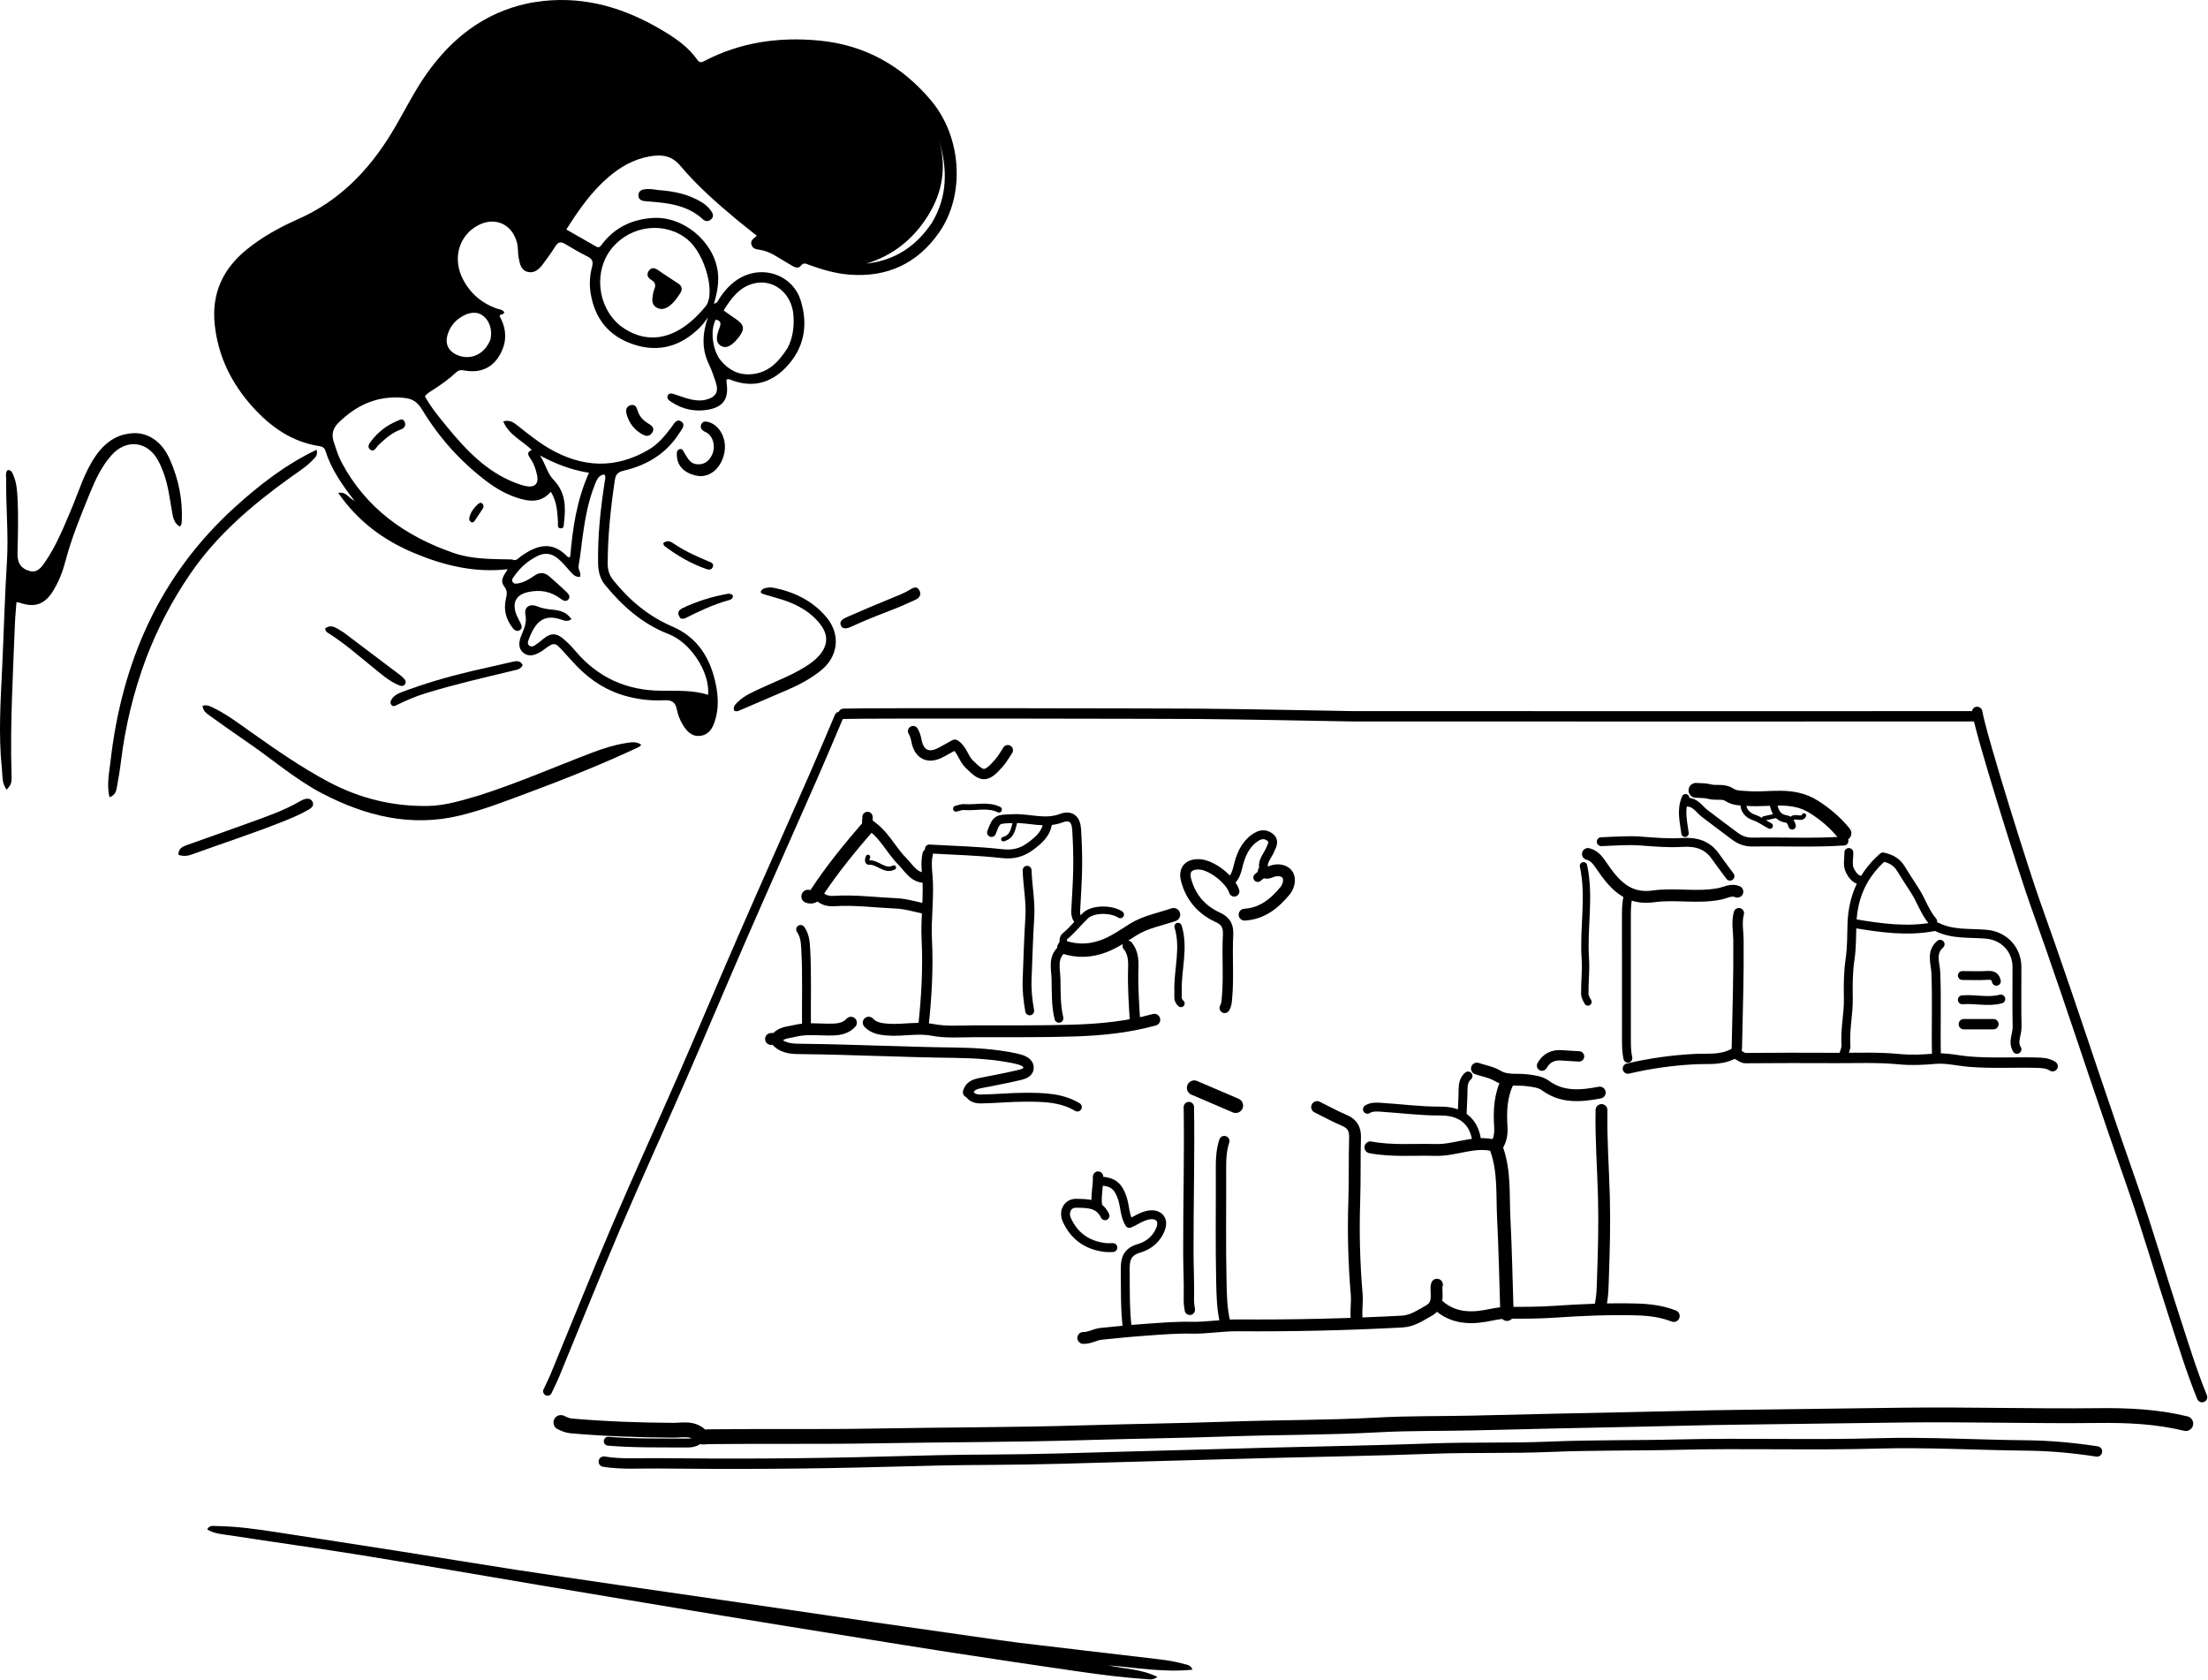 <svg xmlns="http://www.w3.org/2000/svg" width="1492" height="1135" viewBox="0 0 1492 1135" fill="none"><path d="M688.444 1109.94C703.905 1111.76 718.919 1113.56 733.936 1115.33C750.106 1117.24 766.279 1119.12 782.447 1121.03C788.558 1121.76 794.651 1122.66 800.559 1124.41C802.332 1124.93 804.604 1125 805.756 1128.14C786.453 1130.12 767.745 1126.77 748.948 1125.21C759.73 1127.71 771.149 1127.58 782.096 1133.04C779.054 1135.37 776.517 1134.66 774.216 1134.5C758.783 1133.43 743.44 1131.48 728.139 1129.27C699.858 1125.18 671.596 1120.96 643.352 1116.63C620.838 1113.17 598.36 1109.49 575.872 1105.87C546.458 1101.13 517.037 1096.43 487.642 1091.57C446.482 1084.77 405.339 1077.87 364.197 1070.96C324.398 1064.28 284.643 1057.32 244.804 1050.88C215.252 1046.11 185.582 1042.06 155.999 1037.48C150.711 1036.66 145.136 1036.42 140 1033.43C141.482 1030.34 144.043 1031.07 146.145 1031.09C160.154 1031.26 173.983 1033.24 187.794 1035.38C215.062 1039.61 242.342 1043.76 269.601 1048.05C295.86 1052.17 322.084 1056.53 348.353 1060.6C371.659 1064.2 395 1067.58 418.336 1070.99C445.494 1074.96 472.666 1078.83 499.826 1082.79C530.135 1087.2 560.432 1091.69 590.743 1096.09C617.885 1100.02 645.04 1103.86 672.19 1107.73C677.456 1108.49 682.729 1109.18 688.444 1109.94Z" fill="black"></path><path d="M367.393 0.633C396.534 -2.405 422.48 5.729 446.878 20.097C456.112 25.535 464.948 31.485 471.228 40.451C472.56 42.352 473.747 42.371 475.791 41.301C500.146 28.545 526.148 24.849 553.28 27.378C584.296 30.268 609.362 44.365 629.201 67.972C649.83 92.517 652.427 131.503 634.581 157.08C620.029 177.935 599.638 187.584 573.937 185.551C564.515 184.806 555.646 182.219 546.87 179.028C544.89 178.308 543.102 177.059 541.154 179.558C539.528 181.643 537.175 180.694 535.234 179.562C531.205 177.214 527.258 174.723 523.222 172.387C520.181 170.626 516.954 169.352 513.434 168.775C511.201 168.409 508.713 168.267 507.809 165.424C506.789 162.215 509.47 161.14 511.428 159.282C506.622 155.441 501.891 151.798 497.312 147.973C483.999 136.853 470.935 125.376 459.797 112.083C453.772 104.893 446.888 104.266 438.853 105.693C428.21 107.583 419.196 112.743 411.1 119.706C399.611 129.588 391.055 141.777 382.689 155.068C389.754 159.106 396.348 162.89 402.958 166.645C405.093 167.858 406.008 166.033 406.961 164.795C415.548 153.644 427.021 148.253 440.904 147.275C461.397 145.832 481.982 162.77 484.953 183.104C486.071 190.764 484.512 197.846 482.473 205.257C484.939 204.711 485.374 202.7 486.328 201.292C490.807 194.685 496.135 189.136 503.718 186.049C518.813 179.904 536.157 187.348 541.005 202.871C546.308 219.852 543.436 235.58 530.732 248.578C520.472 259.077 508.154 262.098 494.157 256.777C493.246 256.43 492.382 255.813 490.95 256.462C490.95 257.09 490.848 257.898 490.966 258.674C492.569 269.27 488.899 274.96 478.424 276.814C469.597 278.377 461.181 276.567 453.63 271.589C452.202 270.648 450.193 269.282 451.222 267.209C452.262 265.116 454.448 265.971 456.156 266.518C460.907 268.041 465.517 270.012 470.575 270.457C472.593 270.635 474.545 270.646 476.522 270.174C483.867 268.42 485.94 264.859 483.505 257.767C482.154 253.833 480.826 249.854 479.029 246.117C473.986 235.633 474.607 225.208 478.396 214.356C477.556 215.539 476.763 216.76 475.861 217.895C474.929 219.067 473.949 220.213 472.891 221.27C460.212 233.943 445.189 238.395 428.06 232.706C411.421 227.181 401.82 215.327 399.06 197.833C398.097 191.732 398.596 185.869 400.105 180.06C400.978 176.7 400.154 174.898 397.042 173.348C391.83 170.751 386.785 167.797 381.787 164.797C378.882 163.053 377.066 163.551 375.263 166.427C372.613 170.654 369.723 174.749 366.685 178.708C364.192 181.957 361.079 184.851 356.562 183.702C351.875 182.51 351.272 178.158 350.48 174.22C349.825 170.964 350.223 167.627 349.415 164.32C346.223 151.251 334.203 145.939 322.402 152.581C309.981 159.571 305.822 174.694 312.6 188.231C317.543 198.105 325.328 204.728 335.659 208.489C337.445 209.139 339.695 209.023 340.721 211.036C340.448 212.97 338.199 211.755 337.561 213.5C341.26 220.252 342.752 227.415 339.84 235.262C335.438 247.124 326.032 252.758 313.65 250.278C311.319 249.812 309.729 250.13 307.91 251.873C303.456 256.142 298.332 259.607 293.196 263.028C291.153 264.388 288.814 265.41 287.139 267.844C291.343 275.383 296.854 282.057 302.329 288.705C315.124 304.24 328.832 318.75 348.23 326.219C350.857 327.23 353.579 328.209 356.342 328.601C361.47 329.327 363.99 326.642 363.002 321.518C362.182 317.273 360.782 313.18 358.225 309.551C356.823 307.563 355.694 305.356 359.399 304.05C352.831 297.659 343.925 293.952 340.051 284.737C344.696 283.392 347.446 285.74 350.106 287.842C356.907 293.218 363.658 298.694 371.155 303.053C393.369 315.97 415.823 317.079 438.374 303.807C444.689 300.091 449.234 294.582 453.58 288.829C455.267 286.596 457.127 282.511 460.396 284.822C463.575 287.07 460.492 290.374 459.004 292.709C450.191 306.536 437.145 314.383 421.496 317.995C417.535 318.91 416.039 320.542 415.459 324.419C412.647 343.206 410.657 362.044 410.626 381.065C410.619 385.269 411.898 388.93 414.496 392.145C425.339 405.562 438.218 416.415 454.2 423.258C471.646 430.727 480.16 444.917 483.745 462.668C485.403 470.879 485.699 479.185 483.009 487.338C481.418 492.159 479.005 496.346 473.496 497.137C467.687 497.971 464.256 494.349 461.483 489.861C459.441 486.558 458.042 482.921 457.319 479.203C456.345 474.194 453.59 472.878 448.866 473.135C440.343 473.599 431.902 472.661 423.625 470.473C410.548 467.016 399.541 460.067 390.136 450.484C386.987 447.275 384.03 443.876 381.009 440.543C374.807 433.699 374.643 433.676 367.308 439.071C366.771 439.466 366.256 439.9 365.684 440.235C361.789 442.52 357.543 444.258 353.625 441.027C349.857 437.919 350.616 433.429 352.236 429.459C354.098 424.895 356.136 420.796 355.045 415.331C354.013 410.156 358.013 407.63 362.994 409.686C366.455 411.114 369.908 411.615 373.591 411.959C378.33 412.401 383.058 413.615 386.152 418.367C383.299 420.472 380.7 419.088 378.391 418.361C367.129 414.812 361.458 420.423 357.019 432.764C356.589 433.958 356.4 435.481 357.823 436.368C358.918 437.05 360.195 436.857 361.159 436.206C363.22 434.816 365.208 433.301 367.113 431.701C371.717 427.835 375.474 427.44 380.138 431.194C383.359 433.786 386.272 436.845 388.957 440.006C404.017 457.739 423.198 466.454 446.37 466.693C457.131 466.804 467.947 466.17 478.489 469.432C479.794 454.011 466.516 434.071 451.828 428.429C434.211 421.661 420.629 409.575 408.866 395.216C405.472 391.071 404.257 386.179 404.152 380.797C403.783 361.923 405.858 343.267 408.749 324.672C408.953 323.364 409.481 322.084 408.387 320.577C404.234 321.011 403.143 324.522 401.901 327.609C397.458 338.651 395.407 350.286 393.757 362C392.807 368.743 392.216 375.548 390.962 382.232C390.454 384.934 392.883 386.84 391.979 389.732C388.943 390.127 387.154 388.153 385.425 386.233C382.641 383.141 380.079 379.865 376.808 377.214C372.579 373.788 368.027 373.27 363.28 375.619C356.746 378.852 351.383 383.548 347.264 389.59C346.55 390.637 345.441 391.766 346.391 393.199C347.414 394.744 348.945 394.392 350.458 394.1C354.498 393.322 357.917 391.181 361.185 388.91C364.809 386.391 368.066 386.767 371.188 389.46C375.092 392.828 378.933 396.278 382.655 399.845C384.059 401.19 385.751 403.086 384.044 405.04C382.351 406.978 380.208 405.565 378.67 404.414C372.084 399.487 364.901 398.292 356.929 400.017C349.246 401.68 346.127 406.459 348.499 414.05C349.236 416.407 350.58 418.575 351.656 420.824C352.481 422.548 353.243 424.398 351.254 425.725C349.327 427.01 347.684 425.854 346.494 424.351C341.883 418.531 340.157 411.908 341.845 404.66C342.548 401.638 343.018 399.204 340.807 396.367C337.2 391.741 341.237 388.028 343.068 384.591C320.813 387.171 299.797 382.079 279.403 373.485C258.932 364.857 241.741 352.117 228.544 333.031C233.898 332.037 235.452 336.284 239.616 338.504C230.93 327.278 223.699 316.767 219.814 304.372C219.253 302.584 217.868 301.745 216.087 301.48C197.291 298.686 182.779 288.389 170.499 274.702C156.235 258.802 147.202 240.334 145.051 218.812C142.987 198.17 150.652 181.704 166.488 168.766C177.153 160.052 189.21 153.465 201.669 147.939C229.321 135.676 249.085 115.261 264.554 89.922C272.713 76.557 279.41 62.328 288.504 49.524C305.512 25.575 327.373 8.587 356.613 2.285C360.016 1.551 363.497 1.184 367.393 0.633ZM346.031 378.005C348.841 379.453 350.273 377.095 352.089 375.807C363.309 367.848 373.306 365.586 383.331 376.007C383.792 376.487 384.359 376.837 385.321 376.096C386.919 357.077 389.671 338.032 397.984 319.432C385.994 317.557 375.201 313.356 364.856 307.731C368.477 313.028 369.768 319.805 373.826 323.948C382.296 332.596 382.382 342.484 381.103 353.069C380.927 354.519 381.297 357.051 378.997 356.991C376.28 356.92 377.15 354.453 377.043 352.722C376.615 345.824 376.289 338.893 372.243 332.282C365.348 340.122 357.317 338.943 349.053 336.194C341.704 333.75 335.092 329.936 328.942 325.299C311.312 312.006 296.784 295.799 285.369 277.001C282.096 271.611 278.964 269.343 272.477 268.768C254.746 267.198 240.687 273.773 228.552 285.805C224.993 289.334 223.822 293.568 225.528 298.628C227.073 303.206 228.411 307.843 230.681 312.133C247.266 343.471 273.906 362.424 306.722 373.682C319.212 377.968 332.248 377.704 346.031 378.005ZM418.976 219.979C435.316 232.416 456.227 232.092 476.799 206.976C483.754 198.485 476.469 171.579 464.609 161.84C449.533 149.46 426.557 151.994 413.683 167.456C401.077 182.595 403.288 206.903 418.976 219.979ZM532.212 235.082C535.791 228.219 536.668 220.873 536.179 213.262C535.224 198.41 522.835 188.116 509.344 191.526C499.642 193.978 494.128 201.5 488.976 209.744C491.913 211.822 494.291 213.623 496.786 215.245C502.994 219.28 503.548 222.361 498.978 228.136C494.561 233.72 490.714 235.63 487.455 233.86C483.927 231.944 483.434 228.424 486.24 221.328C487.468 218.223 486.809 216.652 483.688 215.907C479.726 222.712 481.387 236.778 487.035 243.575C492.339 249.958 498.972 253.505 507.556 252.852C519.104 251.975 526.053 244.693 532.212 235.082ZM331.439 229.34C332.893 222.368 330.513 215.836 325.366 212.669C321.188 210.099 315.213 211.232 309.669 215.541C305.976 218.411 303.595 222.132 302.32 226.566C300.709 232.166 302.828 236.868 307.997 239.432C317.193 243.994 327.312 239.929 331.439 229.34ZM629.644 150.591C640.486 132.69 640.29 113.848 634.474 94.516C639.757 112.867 636.935 130.129 626.844 146.088C616.965 161.712 603.268 172.742 585.324 178.15C604.215 176.025 618.759 166.889 629.644 150.591Z" fill="black"></path><path d="M100.431 294.632C107.599 298.107 111.835 303.808 114.794 310.49C120.742 323.922 123.6 337.988 122.808 352.719C122.773 353.372 122.621 354.03 122.433 354.658C122.348 354.94 122.039 355.154 121.528 355.757C117.51 353.546 116.932 349.515 116.26 345.791C114.638 336.803 113.646 327.681 110.38 319.069C109.263 316.124 108.02 313.182 106.448 310.462C99.149 297.842 85.078 296.604 75.344 307.57C68.705 315.049 64.542 323.923 60.818 333.039C54.584 348.296 48.306 363.528 44.115 379.537C42.302 386.461 39.641 393.151 35.855 399.3C30.285 408.349 23.451 410.754 13.429 407.289C12.835 407.083 12.184 407.042 11.141 406.845C10.768 411.863 10.264 416.609 10.085 421.368C8.805 455.466 6.737 489.546 7.805 523.699C7.977 529.213 7.502 530.167 4.499 533.575C1.222 529.375 1.782 524.352 1.302 519.812C-1.141 496.714 0.405 473.562 1.492 450.485C2.604 426.886 3.187 403.258 4.673 379.689C5.852 361 3.888 342.424 4.185 323.795C4.218 321.748 3.457 319.482 5.16 317.629C7.941 317.446 8.411 319.698 9.145 321.408C11.146 326.065 11.544 331.047 11.813 336.046C12.495 348.692 12.135 361.335 11.834 373.981C11.682 380.379 14.157 384.177 19.967 385.801C25.18 387.259 27.981 383.31 30.389 379.833C38.024 368.808 42.95 356.392 48.163 344.128C53.361 331.899 57.02 318.951 64.749 307.889C71.32 298.482 79.903 292.597 91.844 292.663C94.743 292.679 97.426 293.428 100.431 294.632Z" fill="black"></path><path d="M323.986 537.359C350.242 528.966 375.105 518.024 400.47 508.41C407.805 505.63 415.252 503.269 423.003 502.065C426.344 501.546 429.871 500.756 433.303 503.17C432.716 503.786 432.377 504.406 431.86 504.648C407.479 516.086 382.504 526.087 357.274 535.476C341.834 541.222 326.479 547.258 310.423 551.096C277.594 558.942 247.091 551.338 217.988 536.24C199.735 526.771 184.228 513.126 167.327 501.59C158.801 495.77 150.4 489.765 141.999 483.765C139.647 482.085 137.079 480.417 136.917 476.899C139.999 475.884 142.325 477.347 144.659 478.49C153.529 482.837 161.348 488.819 169.373 494.481C186.521 506.581 203.741 518.631 222.311 528.45C243.256 539.525 265.78 545.021 289.527 544.551C301.248 544.319 312.425 540.718 323.986 537.359Z" fill="black"></path><path d="M98.642 445.035C90.177 467.784 84.632 490.838 81.734 514.548C80.989 520.638 79.927 526.695 78.833 532.735C78.393 535.17 77.375 537.436 73.988 538.69C72.002 530.174 73.78 522.249 74.683 514.345C82.344 447.294 107.838 388.875 158.475 342.895C175.15 327.754 192.853 313.884 213.974 303.875C214.844 307.749 212.977 309.109 211.573 310.585C206.943 315.452 201.235 318.96 195.838 322.85C170.311 341.251 146.561 361.415 128.586 387.719C116.389 405.569 106.429 424.493 98.642 445.035Z" fill="black"></path><path d="M515.837 397.789C518.449 396.768 520.794 396.717 523.094 397.191C537.019 400.061 549.246 406.038 558.519 417.136C568.255 428.788 566.425 443.764 554.516 453.197C547.78 458.532 540.366 462.549 532.543 465.925C521.859 470.535 511.163 475.12 500.465 479.698C499.129 480.269 497.792 481.158 496.024 480.04C495.181 477.205 497.253 475.531 498.981 473.879C503.151 469.893 508.435 467.698 513.549 465.289C523.636 460.538 534.151 456.694 543.695 450.794C547.263 448.588 550.648 446.203 553.431 443.051C559.515 436.16 559.921 429.09 554.294 421.799C547.742 413.31 538.705 408.441 528.702 405.201C524.747 403.919 520.689 402.955 516.728 401.689C514.848 401.088 512.196 400.409 515.837 397.789Z" fill="black"></path><path d="M190.695 555.275C170.273 563.407 149.707 570.005 129.427 577.393C126.547 578.442 123.666 578.607 120.605 577.595C120.334 573.091 123.704 571.921 126.714 570.827C139.981 566.004 153.349 561.458 166.604 556.605C179.075 552.038 191.722 547.855 203.268 541.083C204.12 540.584 205.058 540.167 206.009 539.911C208.111 539.346 210.152 539.623 211.183 541.725C212.278 543.958 210.925 545.609 209.096 546.699C203.37 550.114 197.23 552.669 190.695 555.275Z" fill="black"></path><path d="M318.155 453.563C327.956 451.336 337.343 449.154 346.749 447.055C349.253 446.497 351.749 446.378 353.192 449.324C351.823 452.455 348.757 452.608 346.13 453.244C326.441 458.014 306.682 462.503 287.31 468.507C280.775 470.532 274.525 473.206 268.4 476.218C267.092 476.861 265.581 477.849 264.398 476.167C263.399 474.747 264.049 473.283 264.964 472.017C266.594 469.762 268.974 468.566 271.489 467.623C286.603 461.954 302.047 457.373 318.155 453.563Z" fill="black"></path><path d="M472.648 321.699C463.373 320.482 457.845 315.526 457.397 308.249C457.286 306.457 457.006 304.224 459.129 303.506C461.224 302.797 461.763 304.99 462.636 306.313C464.623 309.323 466.033 312.887 470.268 313.584C475.256 314.405 479.348 311.884 481.48 306.555C483.48 301.556 481.924 295.232 478.02 292.623C477.334 292.164 476.529 291.887 475.82 291.46C473.886 290.294 472.856 288.649 473.986 286.474C475.027 284.468 476.903 284.645 478.787 285.168C485.858 287.129 490.759 295.498 489.713 304.362C488.714 312.818 482.621 322.093 472.648 321.699Z" fill="black"></path><path d="M444.912 128.424C455.743 129.173 465.705 131.348 474.657 136.952C477.065 138.459 479.098 140.443 480.712 142.797C481.948 144.6 482.38 146.537 480.537 148.174C478.849 149.674 476.746 149.831 475.101 148.297C464.79 138.678 451.832 137.149 438.674 136.157C437.516 136.069 436.352 136 435.205 135.83C433.011 135.505 431.412 134.449 431.395 132.015C431.377 129.623 432.936 128.372 435.068 127.98C438.204 127.403 441.347 127.846 444.912 128.424Z" fill="black"></path><path d="M607.594 410.149C596.87 414.402 586.386 418.224 576.264 422.96C573.712 424.155 569.828 425.951 568.289 422.758C566.623 419.299 570.565 417.695 573.232 416.528C582.992 412.255 592.799 408.086 602.667 404.067C606.838 402.368 611.027 400.785 614.88 398.399C617.065 397.046 619.626 395.728 621.271 398.935C622.803 401.924 621.212 404.043 618.431 405.327C614.957 406.93 611.446 408.452 607.594 410.149Z" fill="black"></path><path d="M232.108 427.251C245.004 436.972 257.606 446.478 270.199 455.997C270.992 456.597 271.756 457.25 272.456 457.955C273.674 459.179 274.795 460.601 273.617 462.333C272.418 464.098 270.635 463.451 269.108 462.796C262.747 460.066 257.653 455.469 252.349 451.205C242.254 443.09 232.567 434.444 221.526 427.561C220.662 427.023 219.868 426.44 219.742 424.575C224.482 421.137 228.008 425.045 232.108 427.251Z" fill="black"></path><path d="M459.965 417.884C457.297 414.743 458.04 412.404 461.258 410.873C470.93 406.275 481.078 403.125 491.615 401.228C493.003 400.978 494.234 401.321 495.218 402.306C495.467 404.742 493.562 405.213 492.105 405.619C481.784 408.494 472.212 413.123 462.67 417.853C461.998 418.186 461.074 418.012 459.965 417.884Z" fill="black"></path><path d="M438.887 286.664C441.531 288.364 442.276 290.254 440.462 292.65C438.736 294.93 436.649 294.838 434.316 293.597C428.745 290.635 425.199 286.031 423.476 280.057C422.752 277.546 422.862 274.851 425.887 273.862C429.121 272.805 430.154 275.083 430.958 277.717C432.18 281.714 435.016 284.443 438.887 286.664Z" fill="black"></path><path d="M456.913 368.379C464.088 373.05 471.567 376.277 479.084 379.417C480.708 380.095 482.411 380.744 481.728 382.887C481.111 384.824 479.388 385.152 477.632 384.556C467.151 381.002 457.723 375.492 448.918 368.867C448.489 368.543 448.429 367.728 448.129 366.969C451.571 364.159 454.036 366.544 456.913 368.379Z" fill="black"></path><path d="M255.489 300.951C253.902 302.79 252.634 305.61 250.235 303.852C247.796 302.063 249.521 299.629 250.971 297.781C255.564 291.932 261.202 287.401 268.124 284.565C269.892 283.841 272.043 282.255 273.321 284.789C274.563 287.254 273.412 289.282 270.724 290.238C264.773 292.354 260.228 296.492 255.489 300.951Z" fill="black"></path><path d="M322.439 341.082C323.726 339.958 324.827 339.022 326.078 340.418C326.936 341.375 326.934 342.576 326.247 343.638C324.46 346.403 322.606 349.125 320.779 351.865C320.171 352.777 319.385 353.336 318.307 352.726C317.136 352.063 316.898 350.885 317.173 349.702C317.945 346.387 319.777 343.673 322.439 341.082Z" fill="black"></path><path d="M448.366 185.046C451.844 187.348 455.035 189.428 458.223 191.514C460.732 193.156 461.369 195.373 459.778 197.9C457.658 201.267 455.348 204.556 452.059 206.898C449.511 208.712 446.627 209.538 443.683 207.813C440.833 206.143 440.447 203.41 440.988 200.426C441.253 198.966 441.312 197.406 441.894 196.079C443.196 193.113 443.2 190.884 439.969 189.035C437.507 187.627 436.676 185.154 438.624 182.699C440.466 180.379 442.707 181.127 444.804 182.577C445.893 183.33 446.987 184.078 448.366 185.046Z" fill="black"></path><path d="M1477 961.864C1457.38 957.079 1437.56 956.213 1417.42 956.451C1373.68 956.966 1329.93 955.58 1286.2 956.132C1248.61 956.607 1211.01 957.163 1173.42 957.611C1150.96 957.879 1128.5 958.591 1106.04 959.005C1069.15 959.685 1032.27 960.619 995.391 961.468C973.875 961.964 952.32 961.586 930.846 962.775C897.28 964.633 863.685 964.373 830.116 965.545C797.497 966.684 764.852 967.047 732.24 968.048C685.658 969.477 639.078 969.356 592.503 970.198C554.43 970.885 516.367 970.297 478.302 970.739C476.884 970.755 474.802 971.378 474.151 970.641C468.636 964.402 461.5 966.397 454.895 966.366C431.92 966.261 408.988 965.406 386.085 963.444C383.418 963.216 381.259 962.231 379 961.124" stroke="black" stroke-width="10" stroke-linecap="round" stroke-linejoin="round"></path><path d="M1417 980.698C1401.25 978.286 1385.38 976.806 1369.46 976.649C1335.87 976.317 1302.3 974.3 1268.7 975.254C1223.76 976.531 1178.81 974.957 1133.89 976.077C1105.03 976.797 1076.14 976.298 1047.33 977.532C1020.82 978.669 994.319 977.771 967.851 978.752C931.196 980.111 894.529 980.68 857.87 981.623C826.887 982.419 795.899 983.341 764.912 984.175C733.221 985.029 701.542 986.162 669.829 986.272C645.703 986.356 621.573 986.935 597.455 987.61C546.373 989.039 495.277 989.286 444.191 988.715C432.16 988.58 420.002 989.535 408 987.573" stroke="black" stroke-width="7" stroke-linecap="round" stroke-linejoin="round"></path><path d="M567 484C561.227 497.511 555.57 511.073 549.659 524.524C533.849 560.502 517.807 596.378 502.092 632.397C488.443 663.684 475.259 695.174 461.606 726.459C446.622 760.794 431.004 794.854 416.279 829.298C402.126 862.403 388.777 895.854 375.03 929.134C373.507 932.82 371.684 936.381 370 940" stroke="black" stroke-width="6" stroke-linecap="round" stroke-linejoin="round"></path><path d="M1336 481C1339.64 500.404 1368.55 591.682 1375.15 610.064C1389.3 649.435 1402.57 689.088 1415.9 728.728C1424.16 753.273 1432.62 777.748 1441.15 802.202C1451.39 831.563 1460.01 861.481 1469.69 891.043C1475.49 908.791 1480.92 926.685 1488 944" stroke="black" stroke-width="7" stroke-linecap="round" stroke-linejoin="round"></path><path d="M807 735C816.333 739 825.667 743 835 747" stroke="black" stroke-width="10" stroke-linecap="round" stroke-linejoin="round"></path><path d="M890 748C896.231 751.08 902.348 754.441 908.728 757.152C913.969 759.38 915.792 763.151 915.638 768.613C915.231 783.062 915.587 797.511 915.108 811.977C914.419 832.824 914.971 853.695 916.752 874.542C917.266 880.557 915.9 886.84 917 893" stroke="black" stroke-width="8" stroke-linecap="round" stroke-linejoin="round"></path><path d="M1253 624C1270.75 626.977 1288.52 629.531 1306.53 626.177C1307.22 626.049 1308.08 625.908 1308.65 626.198C1319.29 631.627 1330.92 630.221 1342.21 631.218C1354.34 632.29 1362.91 641.587 1362.91 653.534C1362.91 666.98 1362.73 680.43 1363 693.871C1363.1 698.925 1359.78 703.958 1362.91 709" stroke="black" stroke-width="6" stroke-linecap="round" stroke-linejoin="round"></path><path d="M525 704C529.956 708.962 536.592 708.68 542.741 708.749C576.574 709.131 610.37 710.846 644.209 711.253C658.117 711.421 672.287 712.218 686.068 715.148C689.697 715.92 694.491 717.302 694.951 720.699C695.564 725.235 690.322 725.987 686.769 726.819C678.788 728.689 670.706 730.147 662.661 731.75C658.801 732.52 655.275 733.689 654.147 738" stroke="black" stroke-width="7" stroke-linecap="round" stroke-linejoin="round"></path><path d="M780 689C762.184 693.951 743.934 695.733 725.369 696.32C702.891 697.032 680.426 696.701 657.956 696.805C648.733 696.848 639.245 697.583 630.352 695.889C619.966 693.911 609.945 696.455 599.76 695.67C594.773 695.286 590.376 694.577 587 690.962" stroke="black" stroke-width="8" stroke-linecap="round" stroke-linejoin="round"></path><path d="M803.339 748C803.835 780.733 802.951 813.426 803.002 846.162C803.019 856.8 803.61 867.319 803.343 877.939C803.278 880.534 803.643 882.777 804 885" stroke="black" stroke-width="7" stroke-linecap="round" stroke-linejoin="round"></path><path d="M1082.18 750C1081.79 769.658 1083.29 789.236 1083.81 808.852C1084.26 826.315 1083.85 843.839 1083.22 861.305C1082.95 868.865 1083.07 876.63 1081 884" stroke="black" stroke-width="8" stroke-linecap="round" stroke-linejoin="round"></path><path d="M834 602.284C831.363 594.164 818.592 584.291 810.364 584.011C803.135 583.765 799.667 587.602 801.47 594.539C804.475 606.098 811.793 614.686 822.629 619.669C828.527 622.381 830.146 625.775 829.833 631.809C829.08 646.312 830.445 660.869 829.021 675.381C828.827 677.363 828.627 679.272 827.554 681" stroke="black" stroke-width="7" stroke-linecap="round" stroke-linejoin="round"></path><path d="M827.275 771C825.391 776.755 825.02 782.651 825.049 788.673C825.171 814.356 824.732 840.048 825.294 865.72C825.5 875.128 825.622 884.712 828 894" stroke="black" stroke-width="7" stroke-linecap="round" stroke-linejoin="round"></path><path d="M1019 730C1013.94 739.855 1013.43 750.453 1014.15 761.245C1014.41 765.225 1013.97 769.04 1012.08 772.619C1011.52 773.685 1010.55 774.286 1011.24 776.206C1016.72 791.347 1015.33 807.347 1016.12 823.03C1017.22 844.667 1017.61 866.342 1018.31 888" stroke="black" stroke-width="9" stroke-linecap="round" stroke-linejoin="round"></path><path d="M1100 606C1099.03 610.596 1098.99 615.309 1099 620.065C1099.04 647.256 1099.02 674.447 1099.02 701.639C1099.01 706.147 1099.04 710.642 1100 715" stroke="black" stroke-width="6" stroke-linecap="round" stroke-linejoin="round"></path><path d="M1140 542C1145.71 541.953 1148.21 546.829 1151.86 549.589C1158.69 554.754 1165.47 559.965 1172.39 565.035C1176.21 567.83 1179.94 569.031 1184.52 568.952C1205.01 568.602 1225.52 569.636 1246 568.26" stroke="black" stroke-width="6" stroke-linecap="round" stroke-linejoin="round"></path><path d="M1175 617C1173.33 623.099 1174.67 629.181 1174.73 635.299C1174.95 659.453 1174.12 683.618 1173.64 707.777C1173.61 709.189 1173.22 710.593 1173 712" stroke="black" stroke-width="7" stroke-linecap="round" stroke-linejoin="round"></path><path d="M694.044 588C694.379 598.643 696.55 609.197 695.868 619.906C694.982 633.836 694.597 647.788 694.057 661.732C693.781 668.862 694.528 675.947 695.794 683" stroke="black" stroke-width="6" stroke-linecap="round" stroke-linejoin="round"></path><path d="M1169 592C1165.7 587.529 1162.31 583.12 1159.12 578.573C1153.52 570.604 1145.9 568.627 1136.45 569.211C1127.31 569.775 1118.05 568.982 1108.88 568.271C1099.88 567.574 1090.96 568.407 1082 568.703" stroke="black" stroke-width="6" stroke-linecap="round" stroke-linejoin="round"></path><path d="M1070 585C1074.54 605.933 1069.79 626.988 1071.26 648.01C1071.79 655.554 1070.77 663.537 1070.89 671.339C1070.92 673.465 1072.01 675.171 1073 677" stroke="black" stroke-width="5" stroke-linecap="round" stroke-linejoin="round"></path><path d="M729 622C727.355 620.207 726.737 618.095 726.858 615.699C727.354 605.9 728.069 596.102 728.213 586.297C728.34 577.669 728.048 569.017 727.506 560.401C727.059 553.296 723.453 550.412 716.976 552.853C706.19 556.918 695.598 552.688 684.916 553.112C674.085 553.541 673.551 552.835 670 562.497" stroke="black" stroke-width="6" stroke-linecap="round" stroke-linejoin="round"></path><path d="M971 868C970.882 868.47 970.671 868.939 970.66 869.412C970.514 875.434 972.526 881.778 965.071 885.81C959.348 888.905 954.544 892.548 947.29 892.936C910.242 894.917 873.185 895.743 836.098 895.484C825.673 895.411 815.401 897.33 804.936 897.087C795.038 896.857 785.099 897.703 775.2 898.396C764.799 899.123 754.414 900.133 744.044 901.22C739.949 901.649 736.268 904.133 732 903.994" stroke="black" stroke-width="8" stroke-linecap="round" stroke-linejoin="round"></path><path d="M1306 622.575C1300.57 616.269 1298.23 608.263 1293.73 601.441C1290.51 596.565 1287.41 591.616 1284.32 586.657C1281.8 582.591 1278.04 580.235 1272.4 579C1259.09 590.677 1252.07 605.468 1251.42 623.971C1251.14 631.912 1251.33 640.031 1250.16 647.898C1248.82 656.844 1248.8 665.749 1248.96 674.68C1249.14 685.287 1246.57 695.736 1247.36 706.373C1247.49 708.207 1246.48 710.122 1246 712" stroke="black" stroke-width="6" stroke-linecap="round" stroke-linejoin="round"></path><path d="M708 555C707.431 562.756 702.451 567.225 696.573 571.615C690.521 576.134 684.719 577.64 676.978 576.761C660.744 574.917 644.336 574.581 628 573.626" stroke="black" stroke-width="6" stroke-linecap="round" stroke-linejoin="round"></path><path d="M744 798C752.153 798.482 755.683 801.588 758.329 809.401C760.245 815.061 759.936 821.336 763.142 826.609C767.741 824.65 771.723 821.494 776.771 820.854C782.73 820.098 786.328 823.811 784.54 829.407C782.195 836.747 776.478 841.487 769.581 843.486C761.953 845.696 760.268 850.434 760.347 857.286C760.502 870.872 760.088 884.472 761.811 898" stroke="black" stroke-width="6" stroke-linecap="round" stroke-linejoin="round"></path><path d="M626.904 577C625.762 581.672 626.174 586.705 626.587 591.2C627.925 605.759 625.519 620.097 626.244 634.663C627.214 654.134 626.121 673.666 624 693" stroke="black" stroke-width="7" stroke-linecap="round" stroke-linejoin="round"></path><path d="M1100 722C1115 718.477 1130.15 716.358 1145.46 715.586C1153.81 715.165 1162.33 716.36 1170.33 712.428C1173.93 710.658 1176.17 714.952 1179.57 714.919C1199.93 714.719 1220.29 714.761 1240.66 714.84C1254.87 714.895 1269.09 714.25 1283.28 715.639C1291.37 716.431 1299.33 716.083 1307.47 715.337C1315.04 714.644 1323.03 716.693 1330.87 717.337C1345.8 718.563 1360.72 717.651 1375.63 717.996C1379.56 718.087 1383.45 718.149 1387 720.404" stroke="black" stroke-width="7" stroke-linecap="round" stroke-linejoin="round"></path><path d="M1311 638C1304.5 643.652 1307.82 650.863 1308.07 656.988C1308.87 676.004 1308.04 695.002 1308.52 714" stroke="black" stroke-width="6" stroke-linecap="round" stroke-linejoin="round"></path><path d="M1334 483.976C1329.78 483.976 917.912 484.036 913.695 483.966C878.786 483.384 843.878 482.594 808.97 482.288C797.959 482.192 581.011 481.691 570 482.289" stroke="black" stroke-width="7" stroke-linecap="round" stroke-linejoin="round"></path><path d="M793 618C783.787 621.167 773.905 622.9 765.633 628.12C759.17 632.199 752.967 636.573 745.779 639.274C736.94 642.596 728.01 642.939 719 639.988" stroke="black" stroke-width="9" stroke-linecap="round" stroke-linejoin="round"></path><path d="M655 739C656.845 741.811 659.471 742.571 662.873 742.533C672.918 742.423 682.957 741.336 692.931 741.354C704.857 741.376 717.195 741.499 728 748" stroke="black" stroke-width="6" stroke-linecap="round" stroke-linejoin="round"></path><path d="M553 605C555.958 608.072 559.469 609.063 563.591 608.798C577.742 607.89 591.825 609.789 605.935 610.414C612.326 610.697 618.647 612.75 625 614" stroke="black" stroke-width="7" stroke-linecap="round" stroke-linejoin="round"></path><path d="M1174 602.464C1169.77 600.702 1166.01 603.138 1162.08 603.935C1147.19 606.954 1132.01 603.556 1117.22 605.642C1099.77 608.105 1090.68 597.489 1082.17 584.964C1079.74 581.383 1077.35 578.056 1073 577" stroke="black" stroke-width="8" stroke-linecap="round" stroke-linejoin="round"></path><path d="M1009 773.85C995.689 770.693 983.268 777.374 969.971 776.983C955.306 776.553 940.584 777.98 926 775.225" stroke="black" stroke-width="8" stroke-linecap="round" stroke-linejoin="round"></path><path d="M541 628C543.689 631.743 544.143 635.998 544.414 640.631C545.453 658.421 544.749 676.213 544.958 694" stroke="black" stroke-width="6" stroke-linecap="round" stroke-linejoin="round"></path><path d="M998 772C996.809 759.874 989.663 750.595 973.332 750.696C959.948 750.779 946.556 748.979 933.16 748.128C930.058 747.931 926.852 747.718 924 749.498" stroke="black" stroke-width="6" stroke-linecap="round" stroke-linejoin="round"></path><path d="M849.906 592.89C851.941 590.958 854.704 590.168 853.822 585.791C853.006 581.739 856.79 577.866 858.427 573.869C859.55 571.129 861.607 568.079 857.807 565.427C854.149 562.873 850.775 564.126 847.801 566.221C841.009 571.006 838.244 578.364 836.462 585.894C835.625 589.427 834.565 592.465 832 595" stroke="black" stroke-width="6" stroke-linecap="round" stroke-linejoin="round"></path><path d="M473 972C470.768 974.179 467.95 975.018 464.545 975C446.686 974.904 428.815 975.265 411 973.785" stroke="black" stroke-width="6" stroke-linecap="round" stroke-linejoin="round"></path><path d="M998 722C1002.69 723.577 1007.84 724.436 1011.96 726.896C1018.32 730.697 1025.22 729 1031.8 729.875C1036.34 730.48 1040.74 730.867 1044.39 733.527C1055.72 741.785 1068.24 740.657 1081 738.216" stroke="black" stroke-width="8" stroke-linecap="round" stroke-linejoin="round"></path><path d="M746.687 821.443C742.673 812.829 734.594 813.178 727.202 813.002C721.476 812.866 718.334 818.61 720.91 824.271C726.002 835.461 734.963 841.554 747.044 842.911C748.677 843.095 750.347 842.937 752 842.937" stroke="black" stroke-width="6" stroke-linecap="round" stroke-linejoin="round"></path><path d="M1131 889.193C1123.04 886.064 1114.66 884.973 1106 884.744C1087.63 884.257 1069.28 885.016 1051.02 886.268C1040 887.024 1029.13 887.044 1018.14 886.974C1013.35 886.943 1008.14 888.343 1003.14 889.191C990.855 891.275 979.793 889.601 971 881" stroke="black" stroke-width="8" stroke-linecap="round" stroke-linejoin="round"></path><path d="M796.062 626C800.617 640.757 795.499 655.514 796.066 670.27C796.167 672.916 795.26 675.7 798 678" stroke="black" stroke-width="5" stroke-linecap="round" stroke-linejoin="round"></path><path d="M587 558C574.478 572.456 562.349 587.225 551.838 603.22C550.212 605.695 548.661 606.53 546 605.675" stroke="black" stroke-width="9" stroke-linecap="round" stroke-linejoin="round"></path><path d="M717 642C711.118 647.605 713.417 654.864 713.565 661.402C713.765 670.269 713.417 679.25 715.558 688" stroke="black" stroke-width="6" stroke-linecap="round" stroke-linejoin="round"></path><path d="M586.177 552C586.555 553.656 585.142 555.916 586.924 556.967C597.129 562.988 601.776 574.083 609.759 582.057C614.352 586.646 617.776 593.653 626 592.951" stroke="black" stroke-width="7" stroke-linecap="round" stroke-linejoin="round"></path><path d="M617 494C618.219 495.986 618.826 498.103 619.266 500.427C621.075 509.958 627.47 512.896 635.908 508.313C638.856 506.712 641.787 505.078 645.203 503.197C650.023 506.074 650.897 512.315 654.834 516.174C663.459 524.629 665.84 526.16 675.135 515.435C677.388 512.835 679.061 509.747 681 506.884" stroke="black" stroke-width="7" stroke-linecap="round" stroke-linejoin="round"></path><path d="M762 639C765.459 643.209 765.982 648.285 765.793 653.759C765.362 666.197 766.26 678.599 767 691" stroke="black" stroke-width="7" stroke-linecap="round" stroke-linejoin="round"></path><path d="M853.944 588.797C855.862 590.657 858.036 589.197 859.647 588.647C863.908 587.191 868.336 588.256 870.136 591.206C871.845 594.005 870.907 598.753 868.301 601.916C861.136 610.611 852.765 617.303 841 618" stroke="black" stroke-width="8" stroke-linecap="round" stroke-linejoin="round"></path><path d="M1246 563C1240.23 555.916 1233.79 550.363 1225.91 545.318C1210.98 535.759 1195.59 540.756 1180.48 539.512C1176.24 539.162 1172.26 539.432 1168.53 536.985C1164.39 534.265 1159.56 536.072 1155.13 534.849C1152.22 534.044 1149.05 534.248 1146 534" stroke="black" stroke-width="10" stroke-linecap="round" stroke-linejoin="round"></path><path d="M575 691C571.748 694.576 567.553 695.476 562.699 695.621C554.039 695.879 545.374 694.437 536.666 696.627C532.425 697.694 528.08 697.586 524.995 701.274C524.358 702.036 522.367 701.784 521 702" stroke="black" stroke-width="8" stroke-linecap="round" stroke-linejoin="round"></path><path d="M675 547C667.49 543.334 659.335 545.961 651.515 545.302C649.736 545.152 647.841 546.012 646 546.407" stroke="black" stroke-width="4" stroke-linecap="round" stroke-linejoin="round"></path><path d="M1067 713.772C1063.17 713.541 1059.34 713.37 1055.51 713.066C1049.63 712.598 1044.99 714.59 1042 720" stroke="black" stroke-width="7" stroke-linecap="round" stroke-linejoin="round"></path><path d="M757 617.926C750.675 613.798 738.293 614.033 733.465 618.664C728.772 623.166 724.696 628.332 719.733 632.5C716.978 634.813 719.993 638.31 717 640" stroke="black" stroke-width="5" stroke-linecap="round" stroke-linejoin="round"></path><path d="M992 727C989.276 729.391 988.639 732.543 988.617 736.135C988.582 741.758 988.222 747.378 988 753" stroke="black" stroke-width="6" stroke-linecap="round" stroke-linejoin="round"></path><path d="M1352 675C1343.42 677.31 1334.65 674.793 1326 675.522" stroke="black" stroke-width="6" stroke-linecap="round" stroke-linejoin="round"></path><path d="M1178.04 542C1177.62 547.295 1180.49 550.693 1185.26 552.343C1189.2 553.708 1192.39 556.174 1196 558" stroke="black" stroke-width="4" stroke-linecap="round" stroke-linejoin="round"></path><path d="M1249.31 576C1249.41 580.156 1248.13 584.503 1250.15 588.402C1251.69 591.382 1253.84 594.316 1258 595" stroke="black" stroke-width="6" stroke-linecap="round" stroke-linejoin="round"></path><path d="M1139 539C1135.36 546.95 1137.6 554.984 1138.61 563" stroke="black" stroke-width="5" stroke-linecap="round" stroke-linejoin="round"></path><path d="M1349 663C1348.32 660.246 1346.97 658.799 1343.42 659.023C1337.64 659.387 1331.81 659.121 1326 659.121" stroke="black" stroke-width="6" stroke-linecap="round" stroke-linejoin="round"></path><path d="M1347 692C1340.37 692 1333.67 692 1327 692" stroke="black" stroke-width="7" stroke-linecap="round" stroke-linejoin="round"></path><path d="M686 555C684.585 559.749 684.427 565.25 678 567" stroke="black" stroke-width="3" stroke-linecap="round" stroke-linejoin="round"></path><path d="M741.982 795C742.191 801.368 740.473 807.597 741.166 814" stroke="black" stroke-width="7" stroke-linecap="round" stroke-linejoin="round"></path><path d="M1198 542C1199.18 547.157 1200.12 552.324 1207.37 553.439C1209.51 553.769 1210.4 556.045 1211 558" stroke="black" stroke-width="5" stroke-linecap="round" stroke-linejoin="round"></path><path d="M586.546 579C585.826 580.534 585.596 582.934 587.261 582.8C593.182 582.322 597.741 589.382 604 586.15" stroke="black" stroke-width="3" stroke-linecap="round" stroke-linejoin="round"></path><path d="M1219 551C1217.49 554.263 1212.99 550.81 1211 553" stroke="black" stroke-width="3" stroke-linecap="round" stroke-linejoin="round"></path><path d="M1201 551C1198 551.667 1195 552.333 1192 553" stroke="black" stroke-width="3" stroke-linecap="round" stroke-linejoin="round"></path></svg>